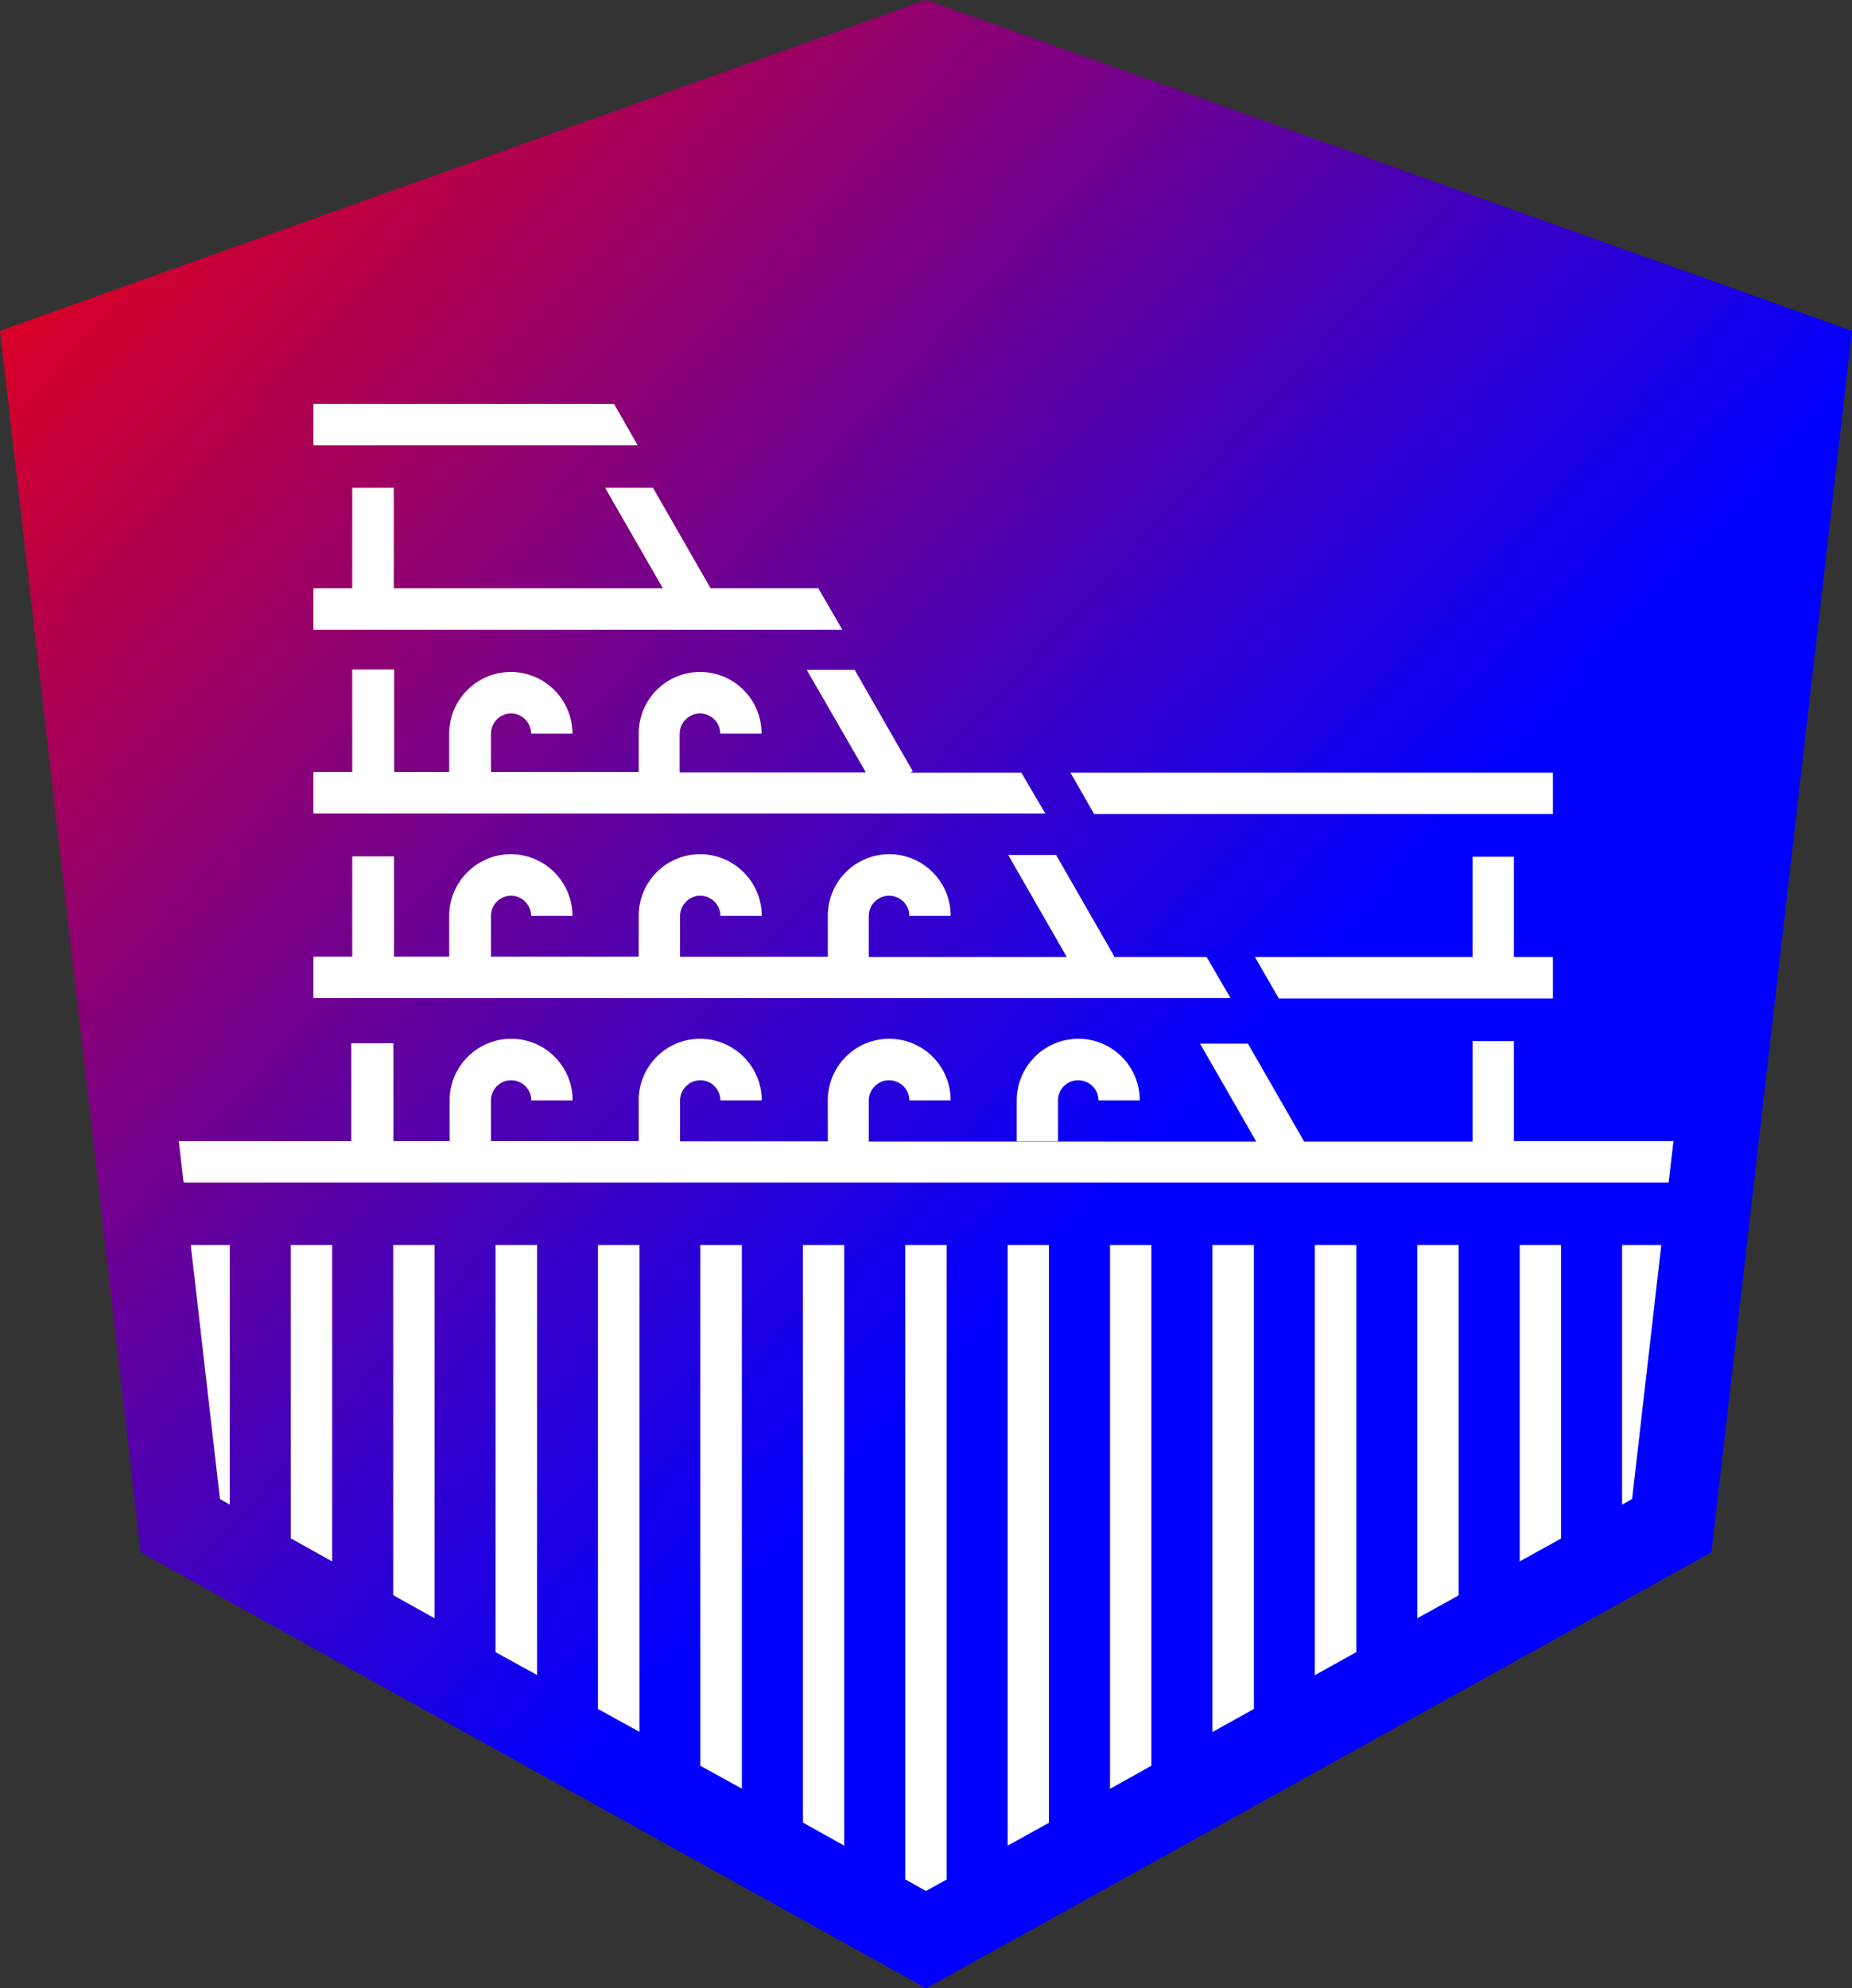 <svg width="409" height="439" viewBox="0 0 409 439" fill="none" xmlns="http://www.w3.org/2000/svg">
<rect x="0" y="0" width="409" height="439" fill="#333333" stroke="none"/>
<g clip-path="url(#clip0_2357_2565)">
<path fill-rule="evenodd" clip-rule="evenodd" d="M204.5 0L201.343 1.113L6.996 70.541L0 73.067L0.853 80.472L30.5 337.939L31.055 342.733L35.278 345.088L199.978 436.475L204.5 439L209.064 436.475L373.722 345.088L377.945 342.733L378.5 337.939L408.147 80.472L409 73.067L402.004 70.541L207.657 1.113L204.5 0Z" fill="url(#a)"/>
<path fill-rule="evenodd" clip-rule="evenodd" d="M238.099 238.516C239.293 238.516 240.402 238.986 241.255 239.8C242.109 240.613 242.578 241.769 242.578 242.967H251.707C251.707 239.329 250.299 235.905 247.739 233.336C245.18 230.768 241.767 229.355 238.141 229.355C230.634 229.355 224.534 235.476 224.534 242.967V251.999H233.662V242.967C233.62 240.527 235.625 238.516 238.099 238.516Z" fill="white"/>
<path fill-rule="evenodd" clip-rule="evenodd" d="M135.593 89.172H69.218V98.332H140.84L135.593 89.172Z" fill="white"/>
<path fill-rule="evenodd" clip-rule="evenodd" d="M225.557 170.586H201.072L201.584 170.287L188.744 147.9H178.165L191.218 170.544H150.096V162.025C150.096 160.827 150.566 159.714 151.419 158.858C152.272 158.002 153.381 157.531 154.575 157.531C155.77 157.531 156.879 158.002 157.732 158.815C158.585 159.671 159.054 160.784 159.054 161.983H168.183C168.183 158.344 166.775 154.92 164.216 152.352C161.657 149.783 158.244 148.371 154.618 148.371C150.992 148.371 147.58 149.783 145.02 152.352C142.461 154.92 141.053 158.344 141.053 161.983V170.458H108.42V161.983C108.42 159.543 110.425 157.531 112.856 157.531C115.331 157.531 117.293 159.543 117.293 161.983H126.421C126.421 154.492 120.321 148.371 112.814 148.371C105.306 148.371 99.206 154.492 99.206 161.983V170.458H87.049V147.814H77.792V170.458H69.218V179.618H230.847L225.557 170.586Z" fill="white"/>
<path fill-rule="evenodd" clip-rule="evenodd" d="M180.724 129.88H156.922L144.21 107.707H133.631L146.385 129.88H86.963V107.707H77.792V129.88H69.218V139.04H186.014L180.724 129.88Z" fill="white"/>
<path fill-rule="evenodd" clip-rule="evenodd" d="M266.466 211.292H245.82L246.076 211.163L233.236 188.777H222.657L235.582 211.292H191.858V202.26C191.858 201.061 192.327 199.949 193.18 199.092C194.034 198.236 195.143 197.766 196.337 197.766C197.531 197.766 198.641 198.236 199.494 199.05C200.347 199.906 200.816 201.019 200.816 202.217H209.945C209.945 198.579 208.537 195.155 205.978 192.586C203.418 190.018 200.006 188.605 196.38 188.605C192.754 188.605 189.341 190.018 186.782 192.586C184.222 195.155 182.815 198.579 182.815 202.217V211.249H150.182V202.26C150.182 201.061 150.651 199.949 151.504 199.092C152.357 198.236 153.466 197.766 154.661 197.766C157.092 197.766 159.097 199.777 159.097 202.217H168.226C168.226 194.726 162.126 188.605 154.618 188.605C150.992 188.605 147.58 190.018 145.02 192.586C142.461 195.155 141.053 198.579 141.053 202.217V211.206H108.42V202.217C108.42 199.777 110.425 197.766 112.856 197.766C115.288 197.766 117.293 199.777 117.293 202.217H126.421C126.421 194.726 120.321 188.605 112.814 188.605C105.306 188.605 99.206 194.726 99.206 202.217V211.206H87.006V189.076H77.792V211.206H69.218V220.366H271.756L266.466 211.292Z" fill="white"/>
<path fill-rule="evenodd" clip-rule="evenodd" d="M342.951 179.746V170.586H236.393L241.639 179.746H342.951Z" fill="white"/>
<path fill-rule="evenodd" clip-rule="evenodd" d="M325.205 189.162V211.292H277.13L282.42 220.452H342.951V211.292H334.334V189.162H325.205Z" fill="white"/>
<path fill-rule="evenodd" clip-rule="evenodd" d="M334.334 252.042V229.869H325.205V252.042H288.008L275.595 230.426H265.016L277.429 252.042H191.858V243.01C191.858 241.812 192.327 240.699 193.18 239.843C194.033 238.986 195.143 238.516 196.337 238.516C197.531 238.516 198.64 238.986 199.494 239.8C200.347 240.656 200.816 241.769 200.816 242.967H209.945C209.945 239.329 208.537 235.905 205.978 233.336C203.418 230.768 200.005 229.355 196.38 229.355C192.754 229.355 189.341 230.768 186.782 233.336C184.222 235.905 182.815 239.329 182.815 242.967V251.999H150.182V243.01C150.182 241.812 150.651 240.699 151.504 239.843C152.357 238.986 153.466 238.516 154.661 238.516C157.092 238.516 159.097 240.527 159.097 242.967H168.226C168.226 235.476 162.126 229.355 154.618 229.355C150.992 229.355 147.579 230.768 145.02 233.336C142.461 235.905 141.053 239.329 141.053 242.967V251.956H108.42V242.967C108.42 240.527 110.425 238.516 112.856 238.516C114.051 238.516 115.16 238.986 116.013 239.8C116.866 240.656 117.335 241.769 117.335 242.967H126.464C126.464 239.329 125.056 235.905 122.497 233.336C119.937 230.768 116.525 229.355 112.899 229.355C105.391 229.355 99.291 235.476 99.291 242.967V251.956H86.878V230.34H77.579V251.956H39.485L40.552 261.116H368.503L369.569 251.956H334.334V252.042Z" fill="white"/>
<path fill-rule="evenodd" clip-rule="evenodd" d="M132.052 274.898V377.329L141.224 382.38V274.898H132.052Z" fill="white"/>
<path fill-rule="evenodd" clip-rule="evenodd" d="M154.661 274.898V389.871L163.832 394.921V274.898H154.661Z" fill="white"/>
<path fill-rule="evenodd" clip-rule="evenodd" d="M109.444 274.898V364.787L118.615 369.838V274.898H109.444Z" fill="white"/>
<path fill-rule="evenodd" clip-rule="evenodd" d="M86.835 274.898V352.203L95.964 357.297V274.898H86.835Z" fill="white"/>
<path fill-rule="evenodd" clip-rule="evenodd" d="M42.13 274.898L48.572 330.972L50.747 332.213V274.898H42.13Z" fill="white"/>
<path fill-rule="evenodd" clip-rule="evenodd" d="M199.92 274.898V414.954L204.484 417.522L209.049 414.997V274.898H199.92Z" fill="white"/>
<path fill-rule="evenodd" clip-rule="evenodd" d="M64.227 274.898V339.661L73.355 344.755V274.898H64.227Z" fill="white"/>
<path fill-rule="evenodd" clip-rule="evenodd" d="M177.312 274.898V402.412L186.441 407.506V274.898H177.312Z" fill="white"/>
<path fill-rule="evenodd" clip-rule="evenodd" d="M335.613 274.898V344.755L344.742 339.704V274.898H335.613Z" fill="white"/>
<path fill-rule="evenodd" clip-rule="evenodd" d="M222.528 274.898V407.506L231.657 402.455V274.898H222.528Z" fill="white"/>
<path fill-rule="evenodd" clip-rule="evenodd" d="M313.005 274.898V357.297L322.134 352.246V274.898H313.005Z" fill="white"/>
<path fill-rule="evenodd" clip-rule="evenodd" d="M358.222 274.898V332.213L360.44 330.972L366.882 274.898H358.222Z" fill="white"/>
<path fill-rule="evenodd" clip-rule="evenodd" d="M290.354 274.898V369.881L299.526 364.787V274.898H290.354Z" fill="white"/>
<path fill-rule="evenodd" clip-rule="evenodd" d="M245.137 274.898V394.964L254.266 389.871V274.898H245.137Z" fill="white"/>
<path fill-rule="evenodd" clip-rule="evenodd" d="M267.746 274.898V382.423L276.917 377.329V274.898H267.746Z" fill="white"/>
</g>
<defs>
<linearGradient id='a' gradientUnits='objectBoundingBox' x1='0' y1='0' x2='1' y2='1'>
    <stop offset='0' stop-color='red'>
        <animate attributeName="stop-color"
            values="#5C44E4;#8514F5;#F736E3;#E90464;#F11653" dur="20s" repeatCount="indefinite" />
    </stop>
    <stop offset='.3' stop-color='purple'>
        <animate attributeName="stop-color"
            values="#E90464;#F11653;#5C44E4;#8514F5;#F736E3;" dur="20s" repeatCount="indefinite" />
    </stop>
    <stop offset='.6' stop-color='blue'>
        <animate attributeName="stop-color"
            values="#8514F5;#F736E3;#E90464;#F11653;#5C44E4;" dur="20s" repeatCount="indefinite" />
    </stop>
    <stop offset='1' stop-color='blue'>
        <animate attributeName="stop-color"
            values="#8514F5;#F736E3;#E90464;#F11653;#5C44E4;" dur="20s" repeatCount="indefinite" />
    </stop>
    <animateTransform attributeName="gradientTransform" type="rotate" from="0 .5 .5" to="360 .5 .5"
        dur="20s" repeatCount="indefinite" />
</linearGradient>
<clipPath id="clip0_2357_2565">
<rect width="409" height="439" fill="white"/>
</clipPath>
</defs>
</svg>
